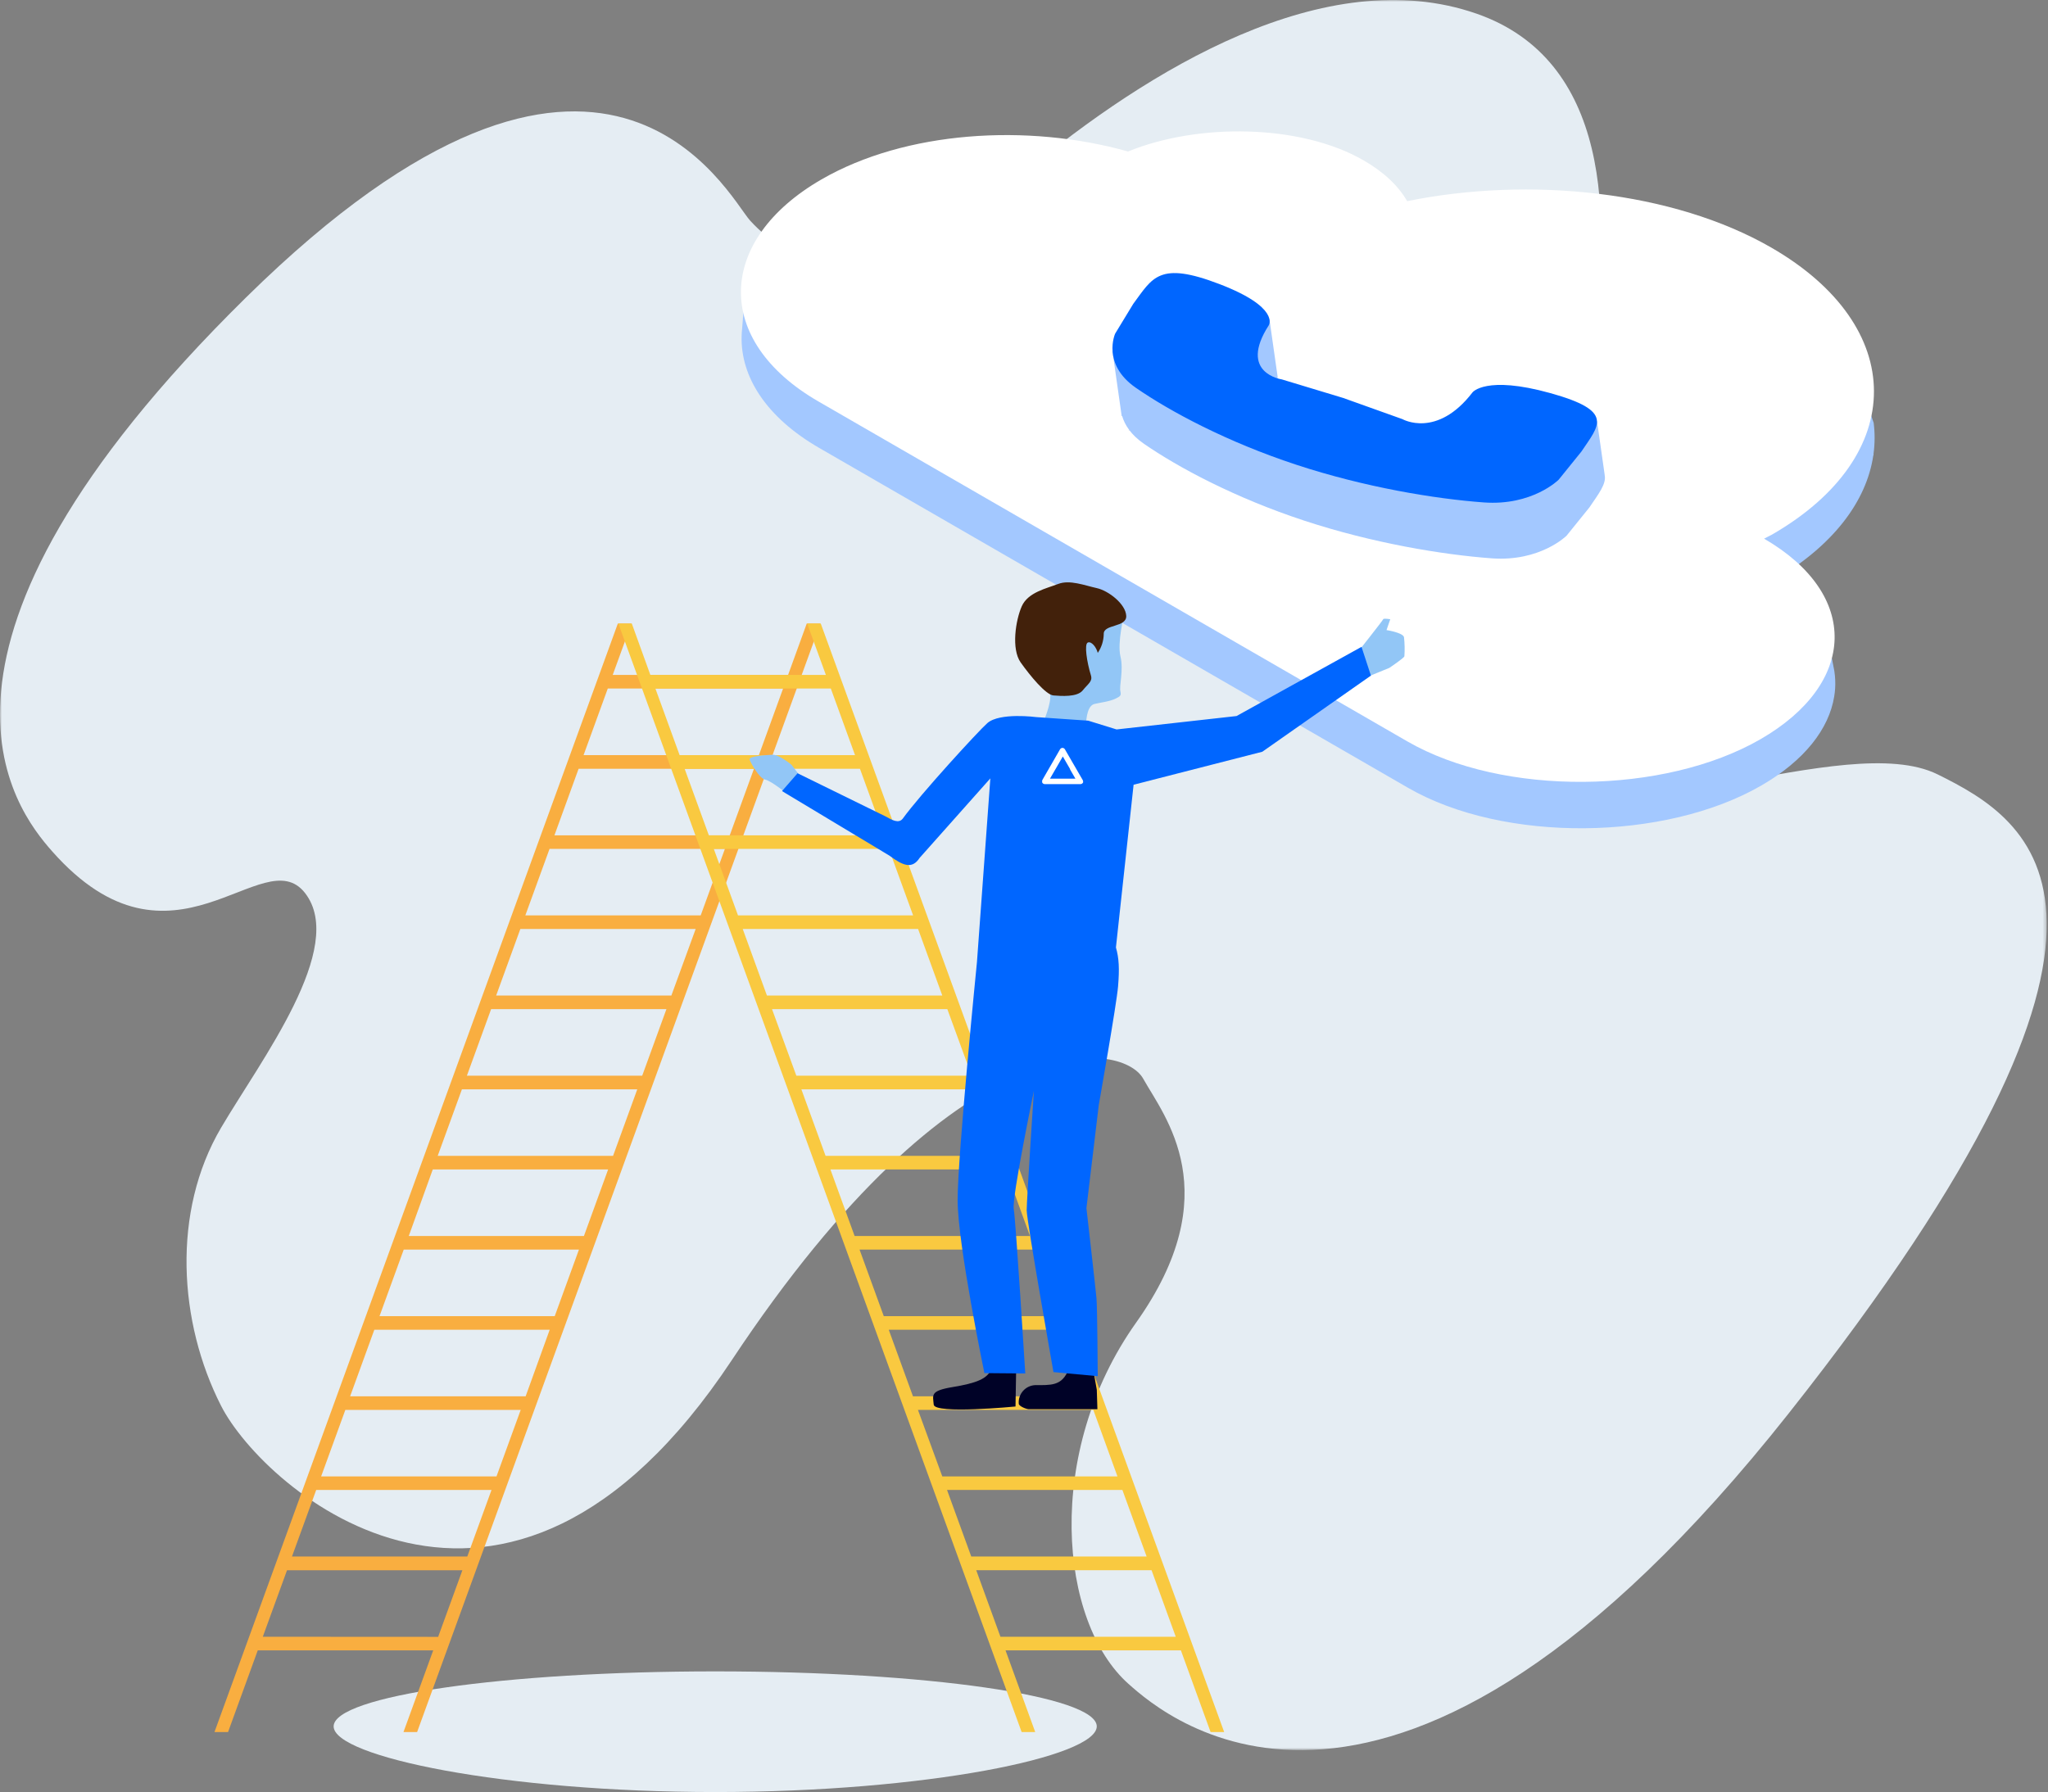 <?xml version="1.0" encoding="UTF-8"?>
<svg width="577px" height="505px" viewBox="0 0 577 505" version="1.1" xmlns="http://www.w3.org/2000/svg" xmlns:xlink="http://www.w3.org/1999/xlink">
    <rect x="0" y="0" width="577" height="505" fill="#808080" stroke="none"/>
    <!-- Generator: Sketch 51.2 (57519) - http://www.bohemiancoding.com/sketch -->
    <title>PBX illustration</title>
    <desc>Created with Sketch.</desc>
    <defs>
        <polygon id="path-1" points="0 0.997 576.635 0.997 576.635 494.186 0 494.186"></polygon>
    </defs>
    <g id="Services" stroke="none" stroke-width="1" fill="none" fill-rule="evenodd">
        <g id="PBX" transform="translate(-747, -151)">
            <g id="PBX-illustration" transform="translate(743, 70)">
                <rect id="frame" fill-rule="nonzero" x="0" y="0" width="600" height="630"></rect>
                <g id="illustration" transform="translate(4, 80)">
                    <g id="Group-3" transform="translate(0, 0.003)">
                        <mask id="mask-2" fill="white">
                            <use xlink:href="#path-1"></use>
                        </mask>
                        <g id="Clip-2"></g>
                        <path d="M211.353,63.178 C233.3,87.118 263.912,70.155 288.671,49.614 C323.325,20.864 373.328,-9.997 416.007,4.851 C489.95,30.576 424.001,178.493 424.001,178.493 C424.001,178.493 410.012,199.93 431.995,219.224 C453.978,238.517 519.926,206.362 545.906,219.224 C571.886,232.086 615.852,257.811 503.939,399.297 C392.026,540.783 328.286,484.743 317.925,475.51 C298.325,458.043 294.102,410.318 320.082,373.724 C346.062,337.129 328.076,315.692 322.081,304.973 C316.084,294.254 270.121,287.824 206.17,384.291 C142.22,480.759 74.273,420.735 62.283,397.154 C50.291,373.573 48.354,342.487 62.283,318.802 C73.457,299.799 97.806,267.93 85.95,252.668 C74.093,237.407 48.707,279.36 14.705,240.914 C4.254,229.098 -31.427,183.99 69.351,84.788 C170.129,-14.413 205.194,56.459 211.353,63.178" id="Fill-1" fill="#E5EDF3" mask="url(#mask-2)"></path>
                    </g>
                    <path d="M201.5,506 C260.871,506 309,496.06 309,487.5 C309,478.94 260.871,472 201.5,472 C142.129,472 94,478.94 94,487.5 C94,496.06 142.129,506 201.5,506 Z" id="Oval" fill="#E5EDF3" fill-rule="nonzero"></path>
                    <path d="M527.885,120.169 L522.867,105.473 L522.049,104.484 C517.266,96.94 509.674,89.877 499.265,83.868 C471.595,67.893 431.126,63.744 396.64,70.763 C394.224,66.544 390.194,62.633 384.372,59.272 C366.606,49.015 337.765,48.686 318.004,56.768 C289.6,48.772 255.268,50.99 231.648,64.627 C223.438,69.366 217.435,74.958 213.668,80.93 L210.329,77.778 L209.089,93.589 C209.01,94.321 208.959,95.054 208.942,95.787 C208.667,107.192 215.876,118.609 230.79,127.22 L396.688,223.001 C423.697,238.594 469.108,238.02 496.187,222.386 C508.391,215.34 515.296,206.406 516.764,197.277 L516.771,197.28 L516.771,197.24 C516.886,196.515 516.978,195.79 517.024,195.064 C517.13,193.403 517.056,191.741 516.801,190.086 L513.48,173.028 L507.366,173.379 C504.581,170.714 501.196,168.191 497.197,165.873 C497.912,165.46 498.748,165.116 499.464,164.703 C516.457,154.892 525.888,142.259 527.786,129.302 L527.846,129.331 L527.848,128.863 C528.234,125.97 528.25,123.063 527.885,120.169" id="Fill-4" fill="#A3C8FF"></path>
                    <path d="M497.01,152.797 C497.726,152.384 498.562,152.04 499.278,151.627 C537.63,129.484 537.491,92.97 499.078,70.792 C471.408,54.817 430.94,50.668 396.453,57.687 C394.037,53.468 390.008,49.557 384.186,46.196 C366.419,35.939 337.578,35.61 317.817,43.693 C289.413,35.696 255.081,37.914 231.461,51.551 C201.758,68.7 200.894,96.991 230.604,114.144 L396.501,209.925 C423.511,225.519 468.92,224.944 496,209.31 C523.198,193.607 524.14,168.529 497.01,152.797" id="Fill-6" fill="#FFFFFF"></path>
                    <path d="M363.539,113.939 C361.923,113.125 360.009,112.274 357.722,111.396 C343.96,106.107 340.124,108.175 336.322,112.997 L317.862,122.394" id="Fill-8" fill="#C9D0E0"></path>
                    <path d="M449.946,119.681 L434.829,121.833 L435.512,126.635 C420.33,123.105 417.106,127.331 417.106,127.331 C407.068,140.41 397.369,134.872 397.369,134.872 L380.639,128.89 L363.374,123.668 C363.374,123.668 350.997,121.93 359.712,108.415 C359.712,108.415 360.123,107.775 359.88,106.656 L359.885,106.655 L357.654,90.98 L350.615,91.982 L351.667,99.367 C350.05,98.552 348.136,97.702 345.849,96.823 C332.088,91.535 328.251,93.602 324.449,98.425 L313.425,99.994 L316.026,118.262 L316.151,118.244 C316.889,120.735 318.617,123.515 322.258,126.035 C331.948,132.741 347.953,141.293 367.38,147.696 C386.805,154.098 406.561,157.332 420.269,158.339 C433.978,159.346 441.37,151.95 441.37,151.95 L447.792,144 C450.312,140.232 452.675,137.365 452.082,134.8 L452.098,134.798 L449.946,119.681 Z" id="Fill-10" fill="#A3C8FF"></path>
                    <path d="M439.126,136.194 C439.126,136.194 431.734,143.59 418.025,142.583 C404.317,141.577 384.562,138.342 365.136,131.94 C345.71,125.538 329.704,116.985 320.014,110.279 C310.323,103.574 314.183,95.014 314.183,95.014 L319.28,86.628 C324.725,79.293 326.481,74.487 343.605,81.068 C360.73,87.648 357.468,92.659 357.468,92.659 C348.754,106.174 361.131,107.913 361.131,107.913 L378.396,113.135 L395.126,119.117 C395.126,119.117 404.823,124.654 414.861,111.576 C414.861,111.576 418.565,106.71 436.761,111.771 C454.956,116.831 450.551,120.764 445.548,128.244 L439.126,136.194 Z" id="Fill-12" fill="#0066FF"></path>
                    <path d="M74.039,462.243 L80.86,443.511 L130.267,443.511 L123.445,462.271 L74.039,462.243 Z M156.204,236.396 L163.011,217.65 L212.417,217.65 L205.596,236.396 L156.204,236.396 Z M148.007,258.959 L154.828,240.213 L204.234,240.213 L197.414,258.959 L148.007,258.959 Z M139.782,281.551 L146.603,262.791 L195.996,262.791 L189.146,281.551 L139.782,281.551 Z M131.543,304.129 L138.364,285.383 L187.757,285.383 L180.935,304.129 L131.543,304.129 Z M123.318,326.721 L130.14,307.974 L179.546,307.974 L172.725,326.721 L123.318,326.721 Z M115.164,349.312 L121.929,330.552 L171.335,330.552 L164.514,349.312 L115.164,349.312 Z M106.925,371.889 L113.746,353.143 L163.11,353.143 L156.289,371.889 L106.925,371.889 Z M98.643,394.481 L105.464,375.722 L154.871,375.722 L148.093,394.481 L98.643,394.481 Z M138.477,420.877 L131.656,439.623 L82.265,439.623 L89.085,420.877 L138.477,420.877 Z M90.475,417.059 L97.296,398.313 L146.702,398.313 L139.882,417.059 L90.475,417.059 Z M220.628,195.03 L213.807,213.79 L164.415,213.79 L171.235,195.03 L220.628,195.03 Z M227.293,176.709 L222.032,191.198 L172.625,191.198 L177.9,176.709 L174.072,176.709 L60.426,489.092 L64.254,489.092 L72.621,466.074 L122.056,466.074 L113.675,489.092 L117.518,489.092 L231.136,176.709 L227.293,176.709 Z" id="Fill-16" fill="#F9AE40"></path>
                    <path d="M281.862,462.243 L275.041,443.482 L324.433,443.482 L331.255,462.243 L281.862,462.243 Z M199.712,236.396 L192.89,217.65 L242.283,217.65 L249.104,236.396 L199.712,236.396 Z M207.923,258.959 L201.101,240.213 L250.437,240.213 L257.258,258.959 L207.923,258.959 Z M216.077,281.551 L209.256,262.791 L258.662,262.791 L265.483,281.551 L216.077,281.551 Z M224.358,304.129 L217.508,285.383 L266.901,285.383 L273.751,304.129 L224.358,304.129 Z M232.597,326.721 L225.776,307.974 L275.14,307.974 L281.962,326.721 L232.597,326.721 Z M240.78,349.312 L233.959,330.552 L283.365,330.552 L290.186,349.312 L240.78,349.312 Z M248.991,371.889 L242.17,353.143 L291.576,353.143 L298.397,371.889 L248.991,371.889 Z M257.216,394.481 L250.394,375.722 L299.787,375.722 L306.608,394.481 L257.216,394.481 Z M316.222,420.877 L323.044,439.623 L273.637,439.623 L266.816,420.877 L316.222,420.877 Z M265.483,417.059 L258.62,398.313 L308.026,398.313 L314.833,417.059 L265.483,417.059 Z M234.072,195.03 L240.893,213.79 L191.472,213.79 L184.651,195.03 L234.072,195.03 Z M174.215,176.709 L287.833,489.092 L291.661,489.092 L283.295,466.074 L332.701,466.074 L341.068,489.092 L344.896,489.092 L231.236,176.709 L227.407,176.709 L232.682,191.198 L183.233,191.198 L178.001,176.709 L174.215,176.709 Z" id="Fill-18" fill="#F9C940"></path>
                    <path d="M309.01,392.642 L307.294,383.063 C307.224,382.661 306.973,382.313 306.614,382.12 C306.254,381.925 305.825,381.908 305.451,382.07 L303.112,383.063 C302.742,383.212 302.461,383.52 302.345,383.901 C301.912,385.224 301.363,386.506 300.7,387.732 C298.815,391.507 296.063,391.336 291.582,391.336 C290.268,391.412 289.041,392.018 288.183,393.016 C287.324,394.014 286.908,395.319 287.03,396.629 C287.172,397.311 289.186,398.12 289.866,398.12 L309.181,398.12" id="Fill-20" fill="#000227"></path>
                    <path d="M279.301,386.696 C278.337,389.592 274.849,390.812 268.41,391.876 C261.972,392.94 262.837,394.09 263.064,396.829 C263.291,399.567 286.108,397.353 286.108,397.353 L286.292,386.696 C286.292,386.696 280.266,383.801 279.301,386.696" id="Fill-22" fill="#000227"></path>
                    <path d="M306,205 C306,205 306,200 308.301,199.391 C309.819,198.989 312.598,198.753 314.457,197.802 C315.675,197.22 315.903,196.908 315.675,195.929 C315.251,194.268 316.626,189.855 315.675,185.995 C314.725,182.135 316.697,174.245 316.697,174.245 C316.697,174.245 313.946,165.277 301.779,166.355 C289.611,167.434 288.945,175.267 287.711,182.348 C286.477,189.429 294.49,194.495 295.61,196.014 C296.73,197.532 294.404,203.351 294.404,203.351 L306,205 Z" id="Fill-24" fill="#92C6F6"></path>
                    <path d="M306.458,182.079 C305.451,182.547 306.188,187.485 307.351,191.303 C307.876,193.048 306.6,193.616 305.039,195.56 C303.479,197.504 298.956,197.149 296.801,196.979 C294.645,196.809 290.221,191.431 287.555,187.67 C284.889,183.91 286.122,175.821 287.866,171.861 C289.61,167.902 294.857,166.824 298.119,165.56 C301.381,164.298 305.621,165.986 308.981,166.725 C312.343,167.462 317.164,171.237 317.306,174.558 C317.448,177.878 310.84,176.842 310.967,179.681 C310.937,181.577 310.35,183.422 309.279,184.988 C308.868,183.342 307.465,181.61 306.458,182.079" id="Fill-26" fill="#42210B"></path>
                    <path d="M221.74,224.651 C221.74,224.651 217.076,220.919 215.558,220.692 C214.041,220.464 211.588,216.179 211.204,215.101 C210.821,214.022 215.756,213.809 217.585,213.681 C219.416,213.554 223.004,216.52 223.004,216.52 L225.613,219.94 L221.74,224.651 Z" id="Fill-28" fill="#92C6F6"></path>
                    <path d="M382.453,184.874 C382.453,184.874 389.586,175.863 389.7,175.508 C389.813,175.153 391.685,175.508 391.685,175.508 L390.636,178.559 C390.636,178.559 395.202,179.254 395.557,180.546 C395.758,182.332 395.796,184.132 395.67,185.924 C395.67,186.378 391.416,189.216 391.416,189.216 L384.864,191.898 L382.453,184.874 Z" id="Fill-30" fill="#92C6F6"></path>
                    <path d="M220.322,223.928 L250.585,242.119 C254.457,245.014 256.995,245.98 259.092,242.758 L279.017,220.351 L275.245,272.12 C275.245,272.12 269.8,326.683 269.8,339.171 C269.8,351.659 277.344,387.945 277.344,387.945 L288.86,388.045 C288.86,388.045 286.178,344.875 285.611,341.683 C285.045,338.49 291.284,308.447 291.284,308.447 C291.284,308.447 289.257,339.185 289.257,342.08 C289.257,344.974 296.801,387.661 296.801,387.661 L309.279,388.81 C309.279,388.81 309.152,369.512 308.925,366.899 C308.699,364.288 306.089,341.455 306.089,341.455 L309.563,312.421 C309.563,312.421 314.584,284 315,279 C315.416,274 315.271,271.018 314.399,268 L319.377,222.139 L355.637,212.845 L386.24,191.387 L383.589,183.285 L348.377,202.782 L314.584,206.558 L306.599,204.089 L291.95,203.081 C291.95,203.081 281.67,201.719 278.18,204.769 C275.757,206.885 259.25,224.893 254.386,231.633 C253.222,233.222 251.28,232.059 249.55,231.094 L224.704,218.904 L220.322,223.928 Z" id="Fill-32" fill="#0066FF"></path>
                    <path d="M295.822,220.422 L297.325,217.825 C297.356,217.793 297.382,217.754 297.396,217.712 L299.438,214.178 L301.481,217.712 C301.473,217.749 301.473,217.788 301.481,217.825 L302.983,220.422 L298.899,220.422 L295.822,220.422 Z M293.61,221.231 C293.603,221.311 293.603,221.392 293.61,221.472 C293.678,221.633 293.798,221.768 293.95,221.856 C294.094,221.936 294.255,221.975 294.418,221.969 L304.344,221.969 C304.509,221.975 304.671,221.936 304.812,221.856 C304.966,221.768 305.084,221.633 305.154,221.472 C305.161,221.392 305.161,221.311 305.154,221.231 C305.154,221.075 305.111,220.922 305.026,220.791 L300.019,212.149 C299.872,211.913 299.618,211.764 299.339,211.752 C299.06,211.764 298.807,211.913 298.659,212.149 L293.68,220.791 C293.615,220.928 293.591,221.081 293.61,221.231 Z" id="Fill-34" fill="#FFFFFF"></path>
                </g>
            </g>
        </g>
    </g>
</svg>